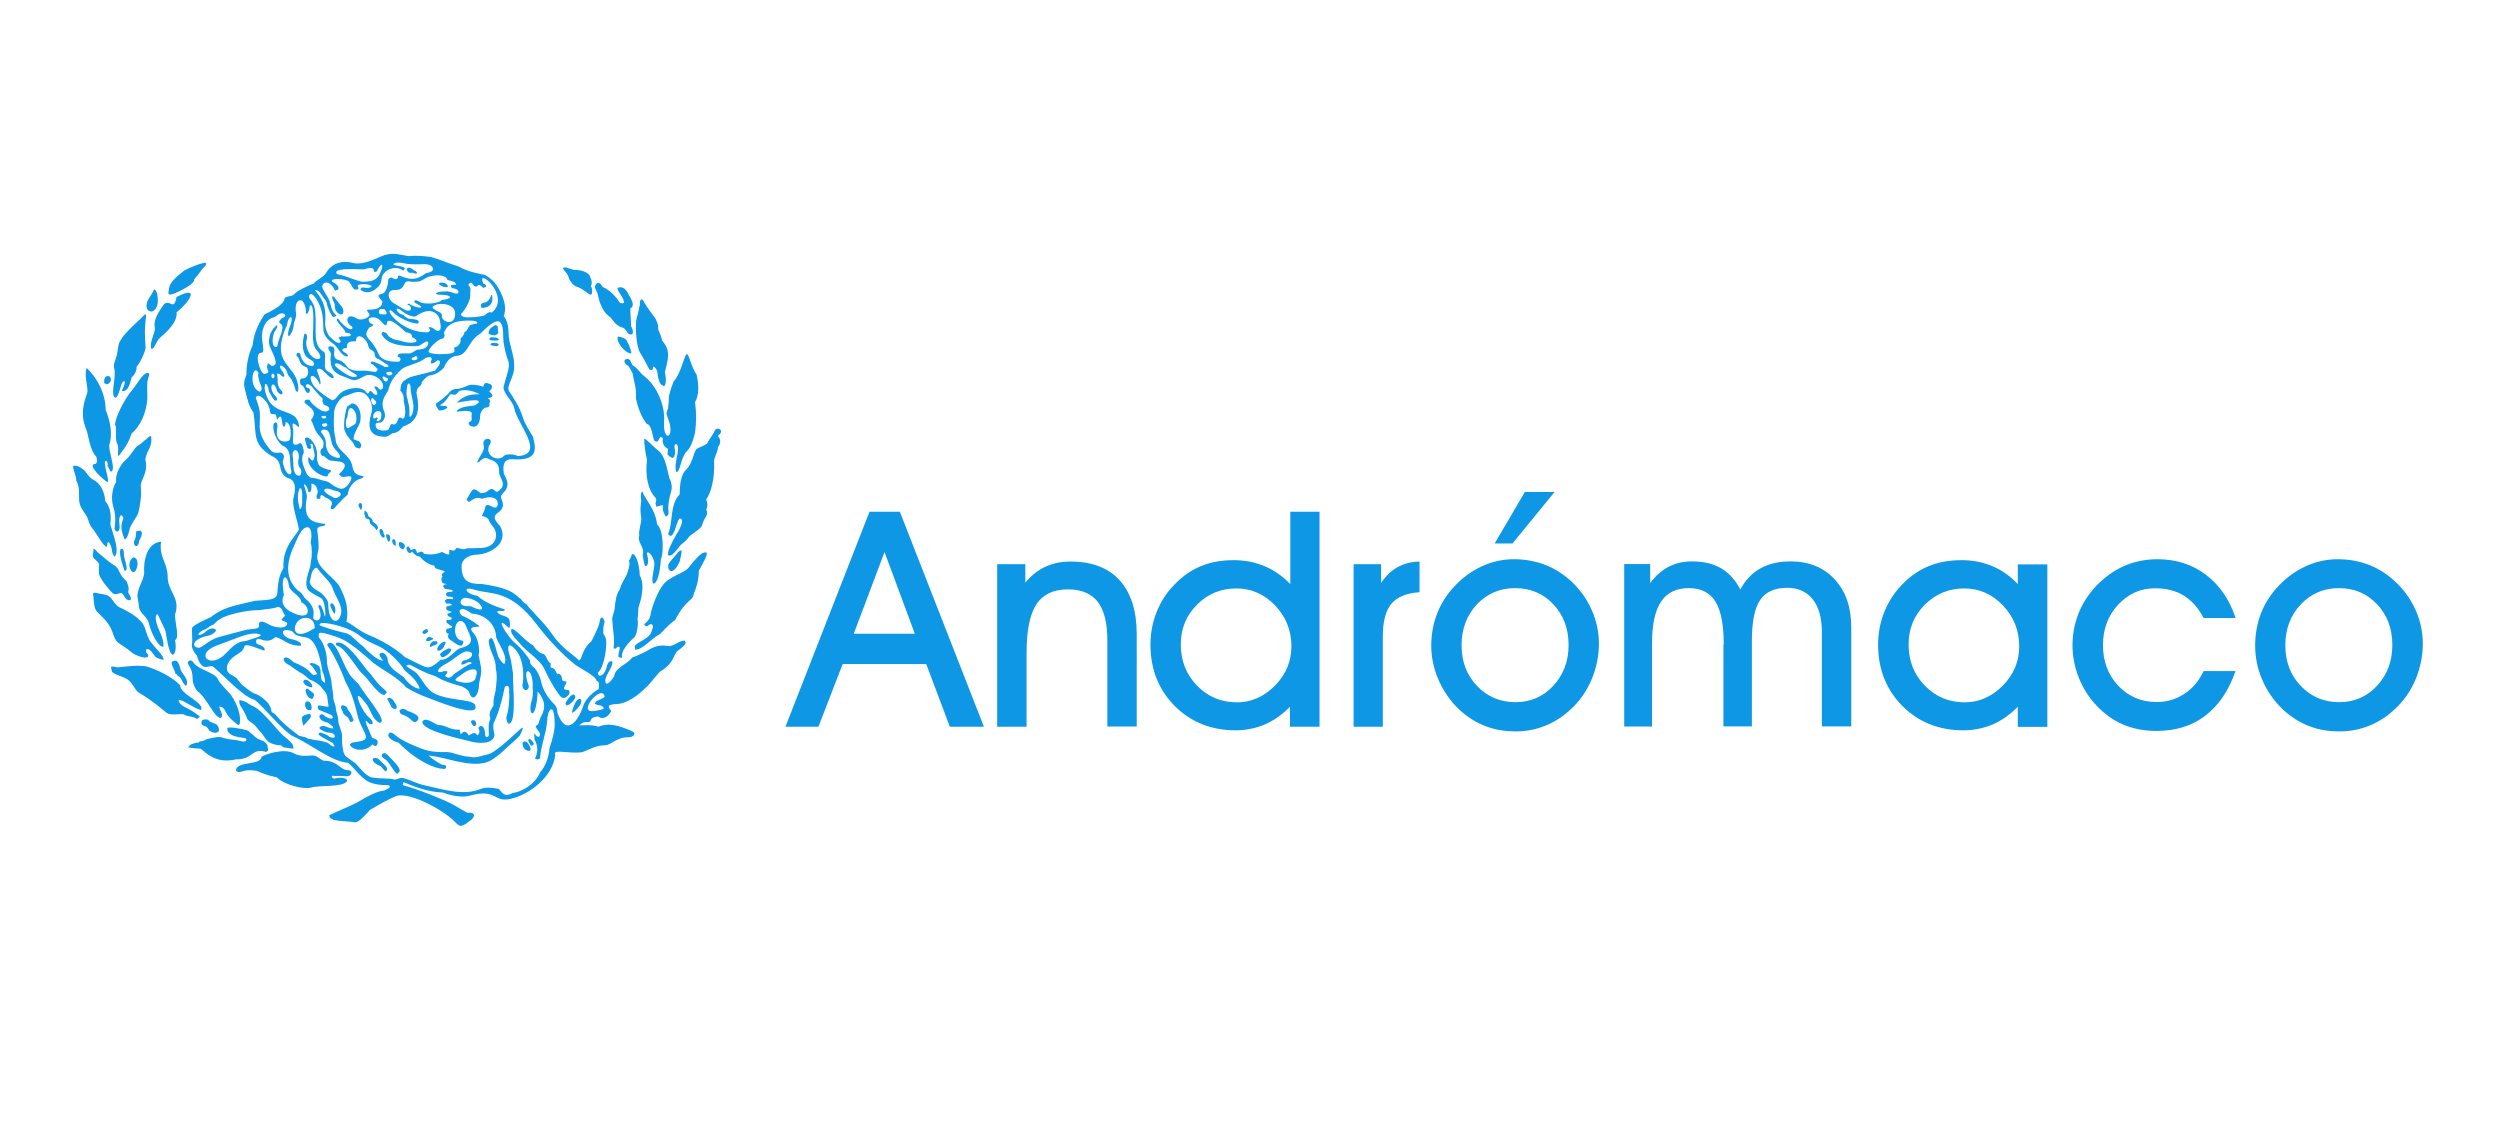 <?xml version="1.0" encoding="utf-8"?>
<!-- Generator: Adobe Illustrator 26.5.0, SVG Export Plug-In . SVG Version: 6.00 Build 0)  -->
<svg version="1.2" baseProfile="tiny" id="Capa_1" xmlns="http://www.w3.org/2000/svg" xmlns:xlink="http://www.w3.org/1999/xlink"
	 x="0px" y="0px" viewBox="0 0 160 72" overflow="visible" xml:space="preserve">
<g>
	<path fill-rule="evenodd" fill="#0E97E4" d="M30.89,17.57c-0.39-0.09-0.84-0.18-1.23-0.36c-0.18-0.09-0.38-0.2-0.5-0.22
		c-0.51-0.15-1.09-0.42-1.57-0.54c-0.42-0.06-0.94-0.11-1.45-0.06c-0.75-0.12-1.09-0.28-1.84,0.06c-0.35,0.15-1.12,0.51-1.65,0.39
		c-1.12-0.29-1.61,0.33-1.77,0.61c-0.19,0.31-0.63,0.46-0.79,0.69c-0.48,0.19-1.05,0.46-1.23,0.66c-0.16,0.21-0.49,0.11-0.64,0.28
		c0,0.21-0.32,0.51-0.63,0.69c-0.1,0.05-0.26,0.15-0.37,0.21c-0.12,0.05-0.26,0.12-0.3,0.15c-0.27,0.43-0.67,1.09-0.75,1.95
		c-0.17,0.4-0.4,1-0.4,1.9c-0.21,0.51-0.15,0.75-0.08,1c0.14,0.51,0.2,0.97,0.53,1.42c0.23,1.41-0.13,1.96,1.14,2.77
		c0.88,0.37,0.3,0.99,1.02,1.41c0.49,0.12,0.61,0.51,0.39,1.36c-0.06,0.51,0.23,1.24,0.36,1.93c-0.12,0.39-1.07,1.06-0.99,2.49
		c-0.35,0.57-0.35,1.14-0.39,1.6c-0.05,0.49-0.67,0.42-1.41,0.49c-0.37,0.08-0.81,0.18-1.11,0.26c-0.66,0.15-1.2,0.36-1.74,0.79
		c-0.47,0.21-1.01,0.46-1.17,0.64c-0.09,0.07,0.02,0.7-0.03,1.05c-0.05,0.17,0.03,0.45,0.32,0.78c0.09,0.4,0.3,0.72,0.57,0.72
		l0.38-0.07c0.31,0.14,1.92,1.96,2.71,2.16c0.39,0.2,1.84,2.03,2.5,2.35c1.12,0.49,2.44,1.62,3.51,1.69c0.46,0.4,0.77,0.9,1.26,1.19
		c0.45,0.24,1.12,0.25,1.32,0.24c0.23,0.12,0.01,0.21-0.28,0.35c-0.43,0.02-1.12,0.39-1.57,0.67c-0.34,0.22-1.38,0.63-1.93,0.9
		c-0.03,0.44,0.91,0.34,1.66,0.46c0.27,0.01,0.93-0.79,0.93-0.79c0.79-0.47,1.12-0.64,1.65-0.88c0.64-0.27,2.34,0.46,3.45,1.33
		c0.63,0.48,0.54,0.84,1.27,0.27c0.3-0.18,0.52-0.6-0.12-0.54c-0.25-0.12-0.52-0.3-0.81-0.46c-0.39-0.26-2.47-1.1-3.27-1.29
		c-0.12-0.04-0.03-0.16,0-0.21c0.65,0.28,1.53,0.63,2.49,0.66c0.39,0.14,1.11,0.36,1.71,0.21c1.81-0.51,1.5,0.49,2.71,0.18
		c1.24-0.32,2.62-1.43,2.79-2.79c-0.21-0.41,0.76-0.08,1.67-0.17c0.43-0.12,0.87-0.45,1.48-0.45c0.44,0,0.71-0.52,1.57-0.52
		c0.26,0,0.52-0.24,0.18-0.39c-0.74-0.31-1.44-0.58-2.14-0.28c-0.47-0.16-1.02-0.07-1.24-0.09c0.13-0.06,0.18-0.24,0.61-0.21
		c0.25,0-0.03-0.3,0.6-0.36c0.25,0.19,0.61,0.13,0.85-0.35c-0.29-0.35-0.22-0.41,0.45-0.45c0.24-0.02,0.9-0.18,1.78-1.06
		c0.16-0.12,0.52-0.6,0.88-1c0.51-0.29,0.73-0.64,0.82-0.79c0.03-0.06,0.17-0.39,0.27-0.5c0.24-0.21,0.72-0.48,0.5-0.7
		c-0.38,0-0.71,0.39-1.07,0.35c-0.67-0.12-0.99,0.1-1.44,0.36C41,41.86,40.72,42,40.48,42.07c-0.41,0.5-1.09,0.64-1.18,1.22
		c-0.28,0.45-0.56,0.63-0.56,0.28c0-0.4,0.59-0.99,0.42-1.26c-0.18,0.01-0.24,0.08-0.31,0.29c-0.17,0.75-0.6,0.76-0.59,0.45
		c0.35-0.27,0.52-1.23,0.54-1.86c0.02-0.37-0.12-0.51-0.19-0.66c-0.02-0.34,0.04-0.63,0.09-0.72c-0.02-0.1-0.17-0.52-0.31-0.12
		c0,0.28-0.3,0.88-0.54,1.35c-0.67,0.58-0.57,1.17-0.8,1.23c-0.12-0.2-1.08-0.75-1.69-1.65c-0.61-0.88-1.36-1.51-1.69-1.98
		c-0.09,0-0.25-0.17-0.33-0.3c-0.3-0.15-0.35-0.66-2.47-0.96c-0.88,0-1.33-0.18-1.33-1.15c0-0.42,0.46-0.73,0.96-0.73
		c0.85-0.03,2.11-0.72,1.51-1.83c-1.03-1.04,0.6-0.63,0.07-1.77c-0.04-0.07,0-0.25,0.08-0.31c0.25-0.24,0.52-0.53,0.09-1.26
		c-0.12-0.69,0.09-0.97,0.55-0.94c1.45,0.1,1.59-0.44,1.31-1.44c-0.2-0.33-0.52-0.81-0.65-1.24c-0.17-0.61-0.68-1.39-0.87-1.66
		c-0.24-0.38,0.4-0.93,0.31-1.74c0.03-0.49-0.35-1.38-0.35-1.95c0-0.47-0.09-0.85-0.31-1.13c0.3-0.79-0.29-1.75-0.52-2.05
		C31.65,18.03,31.07,17.52,30.89,17.57 M38.3,45.13c0.21-0.01,0.36,0.14,0.33,0.24c-0.99,0.3-1.11,0.09-0.96-0.27
		c0.2-0.48,0.91-1.04,1.03-0.54c-0.03,0.15-0.4,0.22-0.55,0.33l-0.09,0.16C38.15,45.05,38.21,45.13,38.3,45.13 M28.48,41.06
		c-0.26,0-0.6,0.44-0.47,0.57c0.15,0.07,0.38-0.14,0.41-0.27C28.45,41.26,28.58,41.1,28.48,41.06 M27.63,41.11
		c-0.1,0.08-0.12,0.14-0.12,0.3c0.08,0,0.25-0.12,0.41-0.16c0.11-0.08,0.09-0.21,0-0.21C27.92,41.04,27.68,41.01,27.63,41.11
		 M27.63,40.95c0.14-0.03,0.09-0.14-0.04-0.15c-0.17-0.12-0.32,0.05-0.32,0.21C27.33,41.05,27.51,41.04,27.63,40.95 M28.88,41.58
		c0.03-0.05-0.11-0.09-0.18-0.08c-0.16,0.06-0.51,0.26-0.54,0.39l0.09,0.16C28.41,42.15,28.88,41.73,28.88,41.58 M27.35,40.27
		c-0.02-0.07-0.33,0.09-0.32,0.22l0.09,0.09c0.07,0,0.21-0.06,0.28-0.16L27.35,40.27 M16.58,40.11c-0.12,0.19-0.57,0.12-0.91,0.22
		c-0.42,0.12-1.29,0.33-1.75,0.47c-0.54,0.16-1.01,0.69-1.22,0.66c-0.49-0.08-0.36-0.58,0.64-0.78c0.25-0.05,0.48-0.25,0.48-0.33
		c-0.05-0.23-0.46-0.11-0.59,0.02c-0.33,0.33-0.54,0.28-0.54,0.22c0-0.06,0.23-0.26,0.49-0.33c0.13-0.11,0.36-0.26,0.48-0.28
		c0.24-0.27,0.49-0.45,1.02-0.62c0.58-0.17,1.23-0.31,1.9-0.31c0.51-0.08,0.97-0.09,1.21-0.22c0.32,0.08,0.27,0.37,0.47,0.56
		l-0.24,0.25c0.01,0.15,0.39,0.12,0.36,0.28c-0.06,0.35-0.76,0.27-1.14,0.06C16.43,39.51,16.58,40.02,16.58,40.11 M19.29,38.55
		c0.61,0.27,0.68,1.35-0.76,0.56c-0.34-0.21-0.6-0.56-0.36-1.04c-0.25-1.3,0.21-1.45,0.33-0.54C18.56,37.87,19.26,38.13,19.29,38.55
		 M21.27,37.59c0.18,0.64,0.8,1.26,0.49,1.89c-0.25,0.54-0.75,0.21-0.75-0.8c0-0.28-0.25-0.53-0.42-0.69
		c-0.16-0.14-0.39-0.24-0.48-0.32c-0.16-0.13-0.39-0.4-0.24-0.6c0.05-0.51,0.31-0.92,0.49-0.64C20.56,36.75,21.12,37.2,21.27,37.59
		 M21.25,38.61c-0.28,0,0.03,0.48,0.14,0.68C21.52,39.18,21.49,38.73,21.25,38.61 M20.14,40.2c-0.06,0.04-0.3,0.18-0.39,0.22
		c-1.08,0.54-1.06-0.49-0.51-0.8C19.6,39.42,20.17,39.58,20.14,40.2 M38.32,44.09c-0.42,0.25-0.84,0.64-0.99,1.08
		c-0.31,0.95-1.08,2.04-1.65,0.46c-0.03-0.15,0-0.38-0.24-0.59c-0.35-0.36-0.72-0.88-0.82-1.48c-0.09-0.28-0.18-0.55-0.42-0.81
		c-0.08-0.09-0.31-0.21-0.28-0.49c-0.24-0.37-0.55-0.76-0.93-1.08c-0.6-0.5-1.41-1.96-0.43-1c0.12,0.06,0.09-0.51-0.01-0.6
		c-0.18-0.18-0.46-0.18-0.55-0.26c-0.41-0.22,0-0.25,0.14-0.21c0.03,0,0.22-0.01,0.15-0.11c-0.5-0.16-1.31-0.45-1.72-0.86
		c-0.8-0.13-1.02-0.66-0.18-0.39c1.05,0.32,2.23-0.06,3.95,2.2c1.17,1.53,2.11,2.29,2.46,2.58c0.18,0.16,1.38,0.74,1.38,1.05
		C38.41,43.6,38.32,44,38.32,44.09 M37.2,44.93c0.01-0.15-0.02-0.21-0.12-0.2c-0.24,0-0.47,0.72-0.47,0.88
		C36.76,45.62,37.2,45.1,37.2,44.93 M36.73,44.46c-0.16-0.09-0.54,0.45-0.54,0.6l0.09,0.09C36.45,45.14,37.04,44.62,36.73,44.46
		 M35.25,42.46c-0.28-0.16-0.25-0.51-0.47-0.61c-0.16,0-0.49-0.25-0.66-0.55c-0.52-0.24-1.42-1.42-1.41-0.93
		c0,0.25,0.36,0.57,0.54,0.79c0.48,0.6,1.35,1.06,1.62,1.72c0.24,0.54,0.81,1.53,1.06,1.75c0.22,0.09,0.28-0.01,0.35-0.06
		c0.15-0.08,0.24-0.31,0.1-0.41c-0.57,0-0.12-0.3-0.12-0.54c-0.02,0-0.29-0.01-0.29-0.13c0-0.25-0.15-0.43-0.31-0.35
		c-0.11-0.21-0.15-0.37-0.36-0.4C35.19,42.73,35.25,42.52,35.25,42.46 M14.46,41.81c-0.96,1.02-1.93,0.14-0.81-0.4
		c0.24-0.12,0.78-0.3,1.24-0.48c0.66-0.25,1.35-0.53,1.8-0.3c0.06,0.11-0.63,0.27-0.94,0.39C15.11,41.06,14.85,41.43,14.46,41.81
		 M21.6,40.03c0.59,0.17,1.12,0.39,1.5,0.72c0.35,0.25,0.73,0.43,1.09,0.58c0.61,0.27,1.42,1.07,1.71,1.57
		c0.57,0.49,0.79,0.7,0.97,1.18c-0.33,0-0.74-0.33-1.03-0.74c-0.44-0.33-0.96-0.61-1.02-1.08c-0.04-0.42-0.39-0.61-0.54-0.39
		c0,0.09,0.15,0.33,0.24,0.4c-0.24,0.09-0.99-0.56-1.29-0.92c-0.27-0.15-0.68-0.67-1.02-0.81c-0.49-0.1-1.74-0.46-1.76-0.54
		C20.41,39.7,21.6,40.03,21.6,40.03 M24.31,48.66c-0.14-0.18-0.35-0.17-0.45-0.11c-0.03,0.12,0.06,0.3,0.41,0.44
		c0.21,0.07,0.42,0.59,0.49,0.28C24.86,49.11,24.47,48.83,24.31,48.66 M25.22,48.75c-0.09-0.09-0.18-0.21-0.27-0.28
		c-0.12-0.15-0.3-0.34-0.43-0.25c-0.17,0.12-0.09,0.22,0.06,0.33c0.34,0.15,0.6,0.88,0.84,0.97l0.15-0.14
		C25.64,49.22,25.37,48.9,25.22,48.75 M22.24,45.38c0.12,0.16,0.15,0.21,0.21,0.3c0.09,0.14,0.13,0.35,0.18,0.39
		c-0.01,0.12-0.21,0.2-0.26,0.05c-0.07-0.31-0.42-0.33-0.42-0.55C21.54,44.89,22.29,45.17,22.24,45.38 M22.96,43.79
		c-0.12-0.12-0.45-0.42-0.61-0.66c-0.49-0.8-0.94-2.43-1.41-1.89c0,0.09,0.08,0.16,0.18,0.31c0.33,0.51,0.71,1.33,1.02,2.15
		c0.4,0.69,0.63,1.56,0.76,2.16c0.35,1.2,1.1,1.5-0.27,1.65c-0.05,0-0.27,0.07-0.22,0.21c0.49,0.51,1.3,0.18,1.41-0.09
		c0.29,0.27,0.33-0.01,0.35-0.09c0.03-0.15-0.09-0.25-0.31-0.3c-0.09-0.03-0.27-0.61-0.42-0.9c-0.01-0.05-0.08-0.15,0-0.21
		l0.18,0.18c0.17,0.11,0.32,0.01,0.17-0.21c-0.03-0.06-0.17-0.18-0.29-0.3c-0.51-0.56-1.05-2.09-0.01-0.68
		c0.26,0.35,0.31,0.9,0.81,1.14C24.92,46.25,23.23,44.33,22.96,43.79 M23.74,43.16c-0.08-0.07-0.18-0.2-0.33-0.37
		c-0.85-1.15-1.45-1.8-1.89-1.64c-0.07,0.08,0,0.17,0.07,0.18c0.51,0.12,1.29,1.56,1.64,1.83c0.25,0.18,0.97,1.32,1.37,1.32
		l0.14-0.14c0.06-0.06-0.11-0.18-0.2-0.27C24.29,43.88,23.96,43.48,23.74,43.16 M25.24,44.93c-0.09-0.18-0.33-0.39-0.46-0.2
		c0.09,0.18,0.22,0.37,0.27,0.52C25.28,45.49,25.58,45.38,25.24,44.93 M26.08,45.5c-0.14-0.14-0.33-0.18-0.51-0.04
		c0,0.16,0.08,0.24,0.18,0.28c0.27,0.06,0.49,0.25,0.66,0.42c0.18,0.15,0.42-0.06,0.36-0.27C26.72,45.79,26.51,45.62,26.08,45.5
		 M30.17,46.13c-0.09,0,0.06,0.34,0.19,0.34C30.62,46.42,30.41,45.95,30.17,46.13 M28.58,48.13c-1.07,0.03-1.44-0.14-2.08-0.41
		c-0.42-0.18-0.87-0.39-1.15-0.63c-0.27-0.24-0.42-0.28-0.5-0.07c0,0.18,0.16,0.36,0.66,0.51c1.17,1.2,2.35,1.67,2.83,1.67
		c0.23,0.1,0.32-0.27,0.05-0.24c-0.17,0-0.79-0.43-0.96-0.6c0.94,0.04,2.49,0.75,3.63,0.45c0.62-0.15,1.44-1.04,1.74-1.29
		c0.18-0.15,0.39-0.35,0.46-0.44c0.07-0.14,0.35-0.67,0.09-0.46c-0.25,0.21-1.63,1.57-2.13,1.66c-0.32,0.06-0.6,0.19-0.92,0.19
		l-0.33-0.05C29.55,48.43,28.98,48.13,28.58,48.13 M33.97,47.33c-0.33-0.15-0.06,0.32,0.03,0.4C34.29,47.66,34.12,47.5,33.97,47.33
		 M33.77,47.54c-0.15-0.14-0.27-0.11-0.33,0.03c0,0.24,0.16,0.48,0.4,0.48C34.11,48.09,33.85,47.63,33.77,47.54 M34.57,49.43
		c-0.36,0.81-1.18,1.24-1.78,1.33c-0.58,0.33-0.69-0.15-0.88-0.27c-0.27-0.06-0.82-0.14-1.14,0c-1.11,0.48-2.56-0.01-3.51-0.21
		c-0.6-0.12-1-0.37-1.48-0.49c-0.21-0.04-0.42,0.15-0.6,0.09c-0.27-0.09-0.75-0.02-1.35-0.12c-0.4-0.04-0.9-0.75-1.11-0.93
		c-0.18-0.13-0.43-0.3-0.55-0.4c-0.21-0.16-0.24-0.54-0.27-0.81c-0.01-0.09-0.01-0.5-0.01-0.57c-0.03-0.33-0.24-0.65-0.24-0.95
		c0-0.24-0.16-0.58-0.16-0.8c0-0.15-0.15-0.45-0.15-0.57c0-0.33-0.12-0.85-0.12-1.03c0-0.33-0.3-0.92-0.3-1.44
		c0-0.46-0.2-1.14-0.52-1.47c0-0.27-0.08-0.39,0.57-0.21c0.99,0.3,1.21,0.33,2.92,1.84c0.69,0.52,1.52,0.9,2.13,1.59
		c0.45,0.27,0.99,0.52,1.35,0.64c0.52,0.19,3.07,1.26,3.07,0.61c0.01-0.57-1.39-0.34-2.52-0.82c-0.76-0.32-0.93-1.2-1.45-1.5
		c-0.15-0.08-0.36-0.22-0.48-0.34c0.09-0.02,0.21-0.09,0.28-0.04c0.28,0.15,0.72,0.39,1.17,0.57c0.15,0.06,0.4,0.12,0.51,0.19
		c0.42,0.27,1.04,0.45,1.46,0.57c0.24,0.04,0.57,0.27,0.61,0.4c0.21,0.72,0.64,0.2,0.64-0.51c0-0.15,0.14-0.48,0.14-0.9
		c0-0.18-0.09-0.55-0.17-0.94c0.11-0.45-0.07-1.16-0.33-1.43c-0.52-0.55,0.52-0.31,0.36-0.46c-0.53-0.4-0.84-0.54-1.08-0.64
		c-0.33-0.25-0.18-0.75,0.61-0.14c0.81,0.03,1.53,0.66,1.56,1.48c0.02,0.23,0.59,0.99,0.59,1.47c0,0.48-0.18,0.21-0.42-0.12
		c-0.21-0.52-0.36-1.68-0.64-1.11c0,0.63,0.48,1.12,0.45,1.8c0.12,0.45,0.03,1.05-0.02,1.46c-0.03,0.16-0.16,0.48-0.12,0.88
		c-0.1,0.24-0.27,0.33-0.25,0.69c0,0,0.06,0.12,0.03,0.23c-0.13,0.25-0.09,0.54-0.09,0.85c0.07,0.35-0.26,0.38-0.24,0.02
		c-0.02-0.46-0.28-0.58-0.42-0.33c0.09,0.17,0.09,0.35-0.06,0.48c-0.21-0.28-0.29-0.12-0.56,0c-0.22-0.39-0.37-0.22-0.51-0.07
		c-0.07-0.15-0.06-0.21-0.06-0.3l-0.27-0.01c-0.39-0.01-0.7-0.31-1.17-0.3c-0.35-0.19-0.81-0.51-0.96-0.19
		c0,0.57,2.45,1.09,2.93,1.21c0.76,0.24,1.4,0.12,1.55-0.08c0.12-0.13,0.16-0.25,0.12-0.4c-0.07-0.3-0.07-0.42-0.05-0.61
		c0.48-1.01,0.66-2.07,0.72-2.34c0.12-0.16,0.35-0.12,0.28,0.33c0.06,0.24-0.03,1.27-0.18,1.6c0.02,0.33,0.14,0.41,0.15,0.41
		c0.24-0.03,0.36-0.41,0.33-1.74c-0.02-0.56-0.05-0.87-0.05-1.5c-0.06-0.32-0.09-0.67-0.16-0.95c-0.4-1.21,0.13-0.88,0.48-0.34
		c0.36,0.58,0.4,1.53,0.28,2.1c0.1,0.49,0.49,0.24,0.4-0.03c-0.48-1.29,0.33-1.17,0.26,0.15c0.04,0.36,0,0.66-0.08,0.9
		c-0.25,0.9,0.31,1.29,0.4-0.66c0.69,0.81,0.35,1.35,0.18,1.68c-0.04,0.15-0.12,0.3-0.12,0.36c-0.03,0.08-0.12,0.15-0.19,0.17
		c0.03,0.22,0.28,0.38,0.28,0.52c0,0.23-0.15,0.27-0.37-0.06l0.02,0.41c0.24,0.42,0.22,0.84,0.03,1.21
		c0.09,0.09,0.24,0.08,0.33-0.03c0-0.4,0.21-1.12,0.29-1.48c0.1-0.34,0.15-0.75,0.16-0.97c0.03-0.68,0.48-1.21,0.48,0.33
		c0,0.39-0.15,0.96-0.33,1.48C35.12,48.5,34.89,49.07,34.57,49.43 M19.71,43.55c-0.16-0.09-0.24-0.06-0.3,0.05
		c0,0.24,0.39,0.39,0.57,0.39C20.02,43.81,19.86,43.67,19.71,43.55 M19.96,44.29c-0.14-0.1-0.36-0.36-0.4-0.12
		c0,0.24,0.18,0.56,0.42,0.56C20.14,44.56,20.13,44.36,19.96,44.29 M19.65,44.89c-0.24,0-0.14,0.71,0.27,0.54
		C20,45.23,19.89,44.86,19.65,44.89 M19.89,45.88c0.03-0.23-0.09-0.2-0.23-0.16c-0.09,0-0.21,0.06-0.33,0.16
		c0,0.15,0,0.39,0.09,0.57C19.48,46.36,19.89,45.97,19.89,45.88 M19.9,43.53c0.17,0.04,0.57,0.3,0.69,0.48
		c0.09,0.16,0.37,0.33,0.37,0.71c0,0.07,0.07,0.43,0.07,0.48c0,0.07-0.25,0-0.57-0.05c-0.15-0.04-0.2,0.28,0.07,0.33
		c0.08,0.02,0.53,0.23,0.6,0.24c0.12,0.03,0.3,0.27,0.03,0.27c-0.06,0-0.33-0.1-0.39-0.19c-0.06-0.07-0.24-0.15-0.31,0
		c-0.09,0.15,0.14,0.35,0.37,0.41c0,0,0.15,0.04,0.18,0.06c0.06,0.03,0.24,0.19,0.24,0.19c0.06,0,0.06,0.12,0.09,0.15
		c-0.2,0.05-0.52-0.15-0.63-0.15c-0.18,0-0.48,0.12-0.04,0.31c0,0,0.19,0.12,0.4,0.12c0.24,0,0.39,0.15,0.35,0.27
		c-0.02,0.12-0.35,0-0.35-0.01c0-0.05-0.33-0.2-0.4-0.21c-0.02,0-0.18-0.14-0.29,0.03c0.04,0.12,0.31,0.25,0.45,0.33
		c0.08,0.04,0.42,0.22,0.45,0.24c0.06,0.05,0.11,0.18,0.15,0.21c-0.21,0.11-0.3-0.18-0.57-0.25c-0.03,0-0.39-0.12-0.57-0.12
		c-0.17,0-0.37-0.09-0.51-0.09c-0.11,0-0.2-0.12-0.3-0.12c-0.01,0-0.34-0.08-0.34-0.08c-0.16-0.11-0.42-0.34-0.61-0.48
		c-0.17-0.13-0.39-0.33-0.45-0.4c-0.09-0.06-0.43-0.45-0.48-0.51c-0.04-0.06-0.25-0.04-0.25-0.32c0-0.06-0.18-0.37-0.18-0.37
		c-0.13-0.14-0.48-0.5-0.87-0.62c-0.24-0.08-0.63-0.43-0.81-0.56c-0.03-0.03-0.34-0.42-0.37-0.45c-0.06-0.04-0.38-0.23-0.39-0.24
		c-0.35-0.21-0.27-0.77,0.3-1.16c0.33-0.22,0.51-0.28,0.6-0.6c0.08-0.24,0.74,0.08,1.27,0.26c0.18-0.14-0.24-0.39-0.39-0.4
		c-0.19-0.05-0.19-0.47,0.18-0.32c0.63,0.24,0.84-0.11,0.96-0.15c0.58,0.18,0.79,0.56,1.6,0.56c0-0.04,0.19-0.28-0.75-0.46
		c-0.63-0.29-0.48-0.75,0.23-0.45c0.24,0.41,0.85,0.28,1.09,0.47c0.33,0.22,0.61,0.79,0.81,2.05c0.12,0.28,0.18,0.57,0.18,0.76
		c-0.06,0-0.22-0.16-0.22-0.16c-0.08-0.27-0.08-0.57-0.08-0.69l-0.09-0.22c-0.04,0-0.24-0.18-0.38-0.18c-0.06,0-0.15-0.06-0.22,0.04
		c0.04,0.09,0.17,0.16,0.17,0.16c0.04,0.07,0.26,0.38,0.31,0.48c0,0-0.11,0.08-0.24,0.08c-0.03,0-0.22-0.2-0.22-0.2
		c-0.18-0.21-0.54-0.43-1.05-0.63c-0.67-0.67-0.88-0.06-0.28,0.18c0,0,0.53,0.4,0.77,0.52C19.45,43.14,19.81,43.53,19.9,43.53
		 M29.55,42.54c0.24,0,0.51-0.34,0.64-0.08c-0.3,0.09-0.78,0.44-1.15,0.69c-0.21,0.31-0.42,0.24-0.54,0.12
		c-0.03-0.07,0.18-0.18,0.12-0.31l-0.21-0.01c-0.45,0.21-0.59-0.09,0.15-0.48c0.48-0.25,0.99-0.78,1.31-0.78
		c0.61,0,0.31,0.53-0.14,0.57C29.6,42.25,29.48,42.46,29.55,42.54 M30.44,43.35c0,0.31-0.51,0.39-0.82,0.33
		c-0.66-0.13-0.62-0.15,0.11-0.64C29.96,42.85,30.77,42.58,30.44,43.35 M30.69,38.65c0.49,0.56-0.24,0.33-0.48,0.18
		c-0.09-0.06-0.34-0.03-0.42-0.04c-0.42-0.06-0.38-0.4-0.12-0.51C29.93,38.19,30.56,38.46,30.69,38.65 M30.69,29.54
		c0.31-0.31,0.45-0.26,0.64-0.14c0.25,0.08,0.66,0.21,0.61,0.84c0.05,0.44,0.59,0.79-0.12,1.24c-0.2-0.02-0.22-0.3-0.52-0.13
		c-0.12,0.13-0.29,0.21-0.5,0.21c-0.12,0-0.28-0.27-0.52-0.24c-0.16,0.16-0.33,0.49-0.42,0.66l0.15,0.15
		c0.24-0.12,0.39-0.38,0.84-0.21c0.69-0.23,0.98,0.01,1,0.24c0.05,0.25-0.1,0.39-0.29,0.3c-0.04,0-0.34-0.25-0.49-0.08
		c0,0.14-0.11,0.39-0.23,0.65c0.11,0,0.27,0.06,0.41,0.18c0.04,0.14,0.16,0.33,0.31,0.51c0.3,0.32,0.36,1.26-0.73,1.35
		c-0.19,0-0.56,0.02-0.94,0.02c-0.25,0.15-0.46-0.02-0.68-0.02c-0.18,0.3-0.23,0.12-0.46,0.12c0,0.1,0.04,0.27-0.05,0.3
		c-0.09,0-0.27-0.09-0.42-0.17c-0.3,0.17-0.8,0.2-1.15,0.12c-0.06-0.19-0.27-0.15-0.42-0.03c-0.07-0.09-0.03-0.23-0.18-0.28
		c-0.09,0-0.17,0.07-0.24,0.07c-0.09-0.14-0.14-0.35-0.28-0.14c0,0.24,0.22,0.47,0.36,0.24c0.08,0.06,0.2,0.3,0.52,0.33
		c0.21,0.3,0.65,0.55,0.92,0.57c-0.06,0.28,0.57,0.24,0.66,0.4c-0.15,0.06-0.24,0.15-0.15,0.3c-0.11,0.11-0.06,0.27-0.03,0.35
		c0.03,0.09,0.21,0.13,0.37,0.13c0,0-0.47,0-0.22,0.27c0.1,0.11,0.54,0.04,0.54,0.17c-0.06,0.12-0.33,0-0.42,0.15
		c-0.06,0.11,0.08,0.24,0.22,0.22c0.3,0,0.26,0.19,0.12,0.16c-0.12-0.03-0.35-0.06-0.43,0.11l0.09,0.17c0.18,0,0.32-0.03,0.35,0.07
		c0.06,0.08-0.27,0.02-0.35,0.16c-0.06,0.29,0.35,0.23,0.35,0.33c-0.11,0-0.16,0.08-0.26,0.08c-0.09,0.24,0.3,0.18,0.26,0.33
		c-0.05,0.15-0.31,0-0.35,0.15c0,0.12,0.11,0.18,0.36,0.33c0.05,0.15-0.25,0.12-0.33,0.17c-0.06,0.07-0.08,0.3,0.14,0.31
		c0.01,0-0.17,0.18,0.06,0.38c0.2,0.09,0.87,0.76,0.86,0.07c-0.65,0-0.66-1.09-0.25-1.26c0.18-0.06,0.36,0.14,0.39,0.25
		c0.12,0.28,0.39,0.8,0.35,0.99c0,0.14-0.14,0.37-0.67,0.49c-0.36,0.09-0.73,0.78-1.26,0.74c-0.69,0.61-0.81,0.57-1.32,0.32
		l-0.97-0.48c-0.7-0.64-1.54-1.09-2.26-1.39c-0.61-0.24-1.21-0.78-1.49-0.88c0.07-0.27,0.07-0.71,0.02-1
		c-0.04-0.39-0.28-0.93-0.52-1.36c-0.58-0.72-1.62-1.26-1.32-2.09c0.1-0.24-0.02-1.26-0.05-1.45c0.03-0.27,0.35-0.15,0.51-0.29
		v-0.07c-0.84-0.09-1.45-0.26-1.17-1.71c0-0.29-0.14-0.57-0.19-0.82c0.12,0,0.21,0.16,0.3,0.49c0.18,0.08,0.2-0.27,0.18-0.54
		c0.24,0.03,0.36,0.18,0.41,0.54c0,0.08-0.12,0.21-0.07,0.4c0.04,0.05,0.15,0.06,0.24,0c-0.04-0.27,0.12-0.24,0.29-0.07
		c0.72,0.32,0.36,0.48,0.36,0.72c0.09,0.08,0.21,0.05,0.27-0.05c0.12-0.15,0.46-0.51,0.83-0.85c0.07-0.63,0.6-1,0.93-1.03l0.09-0.12
		c-0.39-0.09-0.62-0.12-0.71-0.57c-0.03-0.21-0.12-0.42-0.22-0.55c-0.36-0.47-0.88-0.71-0.88-1.34c-0.12-0.37-0.12-0.94-0.09-1.63
		c0.03-0.45,0.43-1.05,0.81-1.08c0.38-0.15,0.74-0.36,1.14-0.14c0.22,0.14,0.63,0.69,0.43,1.29c-0.24,0.82-0.14,1.42,0.72,1.47
		c0.3,0.08,0.49-0.14,0.64-0.21c0.3-0.04,0.42-0.12,0.67-0.43c0.96-0.32,1.11-1.03,0.87-2.11c-0.02-0.52,0.34-0.39,0.33-0.72
		c0.15-0.21,0.33-0.39,0.51-0.44c0.3-0.04,0.61-0.18,0.9-0.49c0.33-0.77,0.73-0.74,0.88-0.77c0.69-0.09,0.66-0.94,1.45-1.41
		c1.18-1.18,1.48-1.02,1.48,0.27c0,0.48,0.22,1.21,0.3,1.42c0.18,0.42-0.09,0.93-0.27,1.66c-0.11,0.41,0.6,0.97,0.67,1.41
		c0.19,1.04,2.04,2.95,0.24,3.07c-0.28-0.14-0.78-0.16-0.91,0c-0.26,0.28-0.9,0.18-0.99-0.37c0.01-0.08,0-0.17,0.04-0.29
		c0.45-0.55-0.51-0.64-0.33,0c0.12,0.3-0.41,0.81-0.41,1.09L30.69,29.54 M22.15,23.53c0.18,0.19,0.47,0.34,0.6,0.42
		c0.25,0.14-0.04,0.27-0.43,0.09c-0.27-0.14-0.75-0.46-0.87-0.64c-0.05-0.06-0.03-0.12,0.06-0.15
		C21.79,23.26,21.9,23.46,22.15,23.53 M19.34,31.99c0.03,0.37-0.11,0.73-0.17,0.54c-0.11-0.45-0.17-0.87,0-1.27
		C19.32,31.19,19.36,31.47,19.34,31.99 M21.76,31.74c-0.13,0.09-0.24,0.21-0.45,0.08c-1-0.49-0.45-0.69,0.03-0.44
		C21.72,31.45,21.91,31.55,21.76,31.74 M18.57,29.47c0,0.15,0.02,0.36,0.03,0.46c0.21,0.63-0.32,0.61-0.51-0.37
		c0.05-0.18,0.19-0.45-0.08-0.58c-0.12-0.06-0.31,0.08-0.6-0.08c-0.39-0.4-0.79-1-0.79-1.59c0.01-0.87,0.09-0.94-0.25-1.84
		c0.06-0.27,0.36-0.16,0.72,0.31c0.04,0.06,0.15,0.29,0.17,0.42c0,0.12,0.03,0.31,0.19,0.31c0.04,0,0.15-0.03,0.21,0.04
		c0.03,0.03,0.04,0.28,0.09,0.32c0.08-0.2,0.24-0.29,0.25-0.12c0.09,0.22,0.03,0.45,0.16,0.57c0.11-0.06,0.12-0.21,0.12-0.3
		c0.39-0.02,0.41,1.11,0.18,1.2c-0.33,0.12-0.87,0.01-0.72-0.8c0.09-0.49-0.18-0.42-0.23-0.28c-0.06,0.21,0,0.88,0.57,1.39
		C18.43,28.6,18.57,29.06,18.57,29.47 M19.13,29.26c-0.08,0.29-0.06,0.56,0.09,0.72c0.13,0.15,0.04,0.47-0.08,0.47
		c-0.48-0.06-0.33-0.84-0.4-1.21C18.63,28.72,19.13,28.61,19.13,29.26 M17.46,23.91c0.06,0,0.11,0.08,0.11,0.15
		c0,0.09-0.05,0.15-0.11,0.15c-0.04,0-0.09-0.06-0.09-0.15C17.37,23.98,17.42,23.91,17.46,23.91 M16.58,24.36
		c0.06,0.2,0.33,0.63,0.02,0.71c-0.76-0.35-0.38-1.9-0.05-1.18C16.46,24.04,16.58,24.19,16.58,24.36 M17.3,21.36
		c-0.09,0.27-0.12,0.61-0.03,0.82c0.39,0.84,0.55,1.21,0.11,1.24c-0.01,0-0.16-0.16-0.22-0.16c-0.11,0.15-0.06,0.34,0,0.45
		c0.06,0.17-0.14,0.22-0.27,0.22c-0.25-0.09-0.66-1.36-0.15-1.36c0.26,0.03-0.03-0.75,0.03-1.2c0.06-0.48,0.27-0.94,0.75-1.06
		c0.21-0.06,0.25-0.24,0.53-0.26c0.12,0,0.37,0.15,0.06,0.28c-0.11,0.03-0.33,0.28-0.21,0.35c0.4,0.19,0.01,0.81-0.11,1.26
		c-0.04,0.2-0.03,0.3-0.17,0.26c-0.28-0.08-0.18-0.83,0.02-1.08c0.16-0.23,0.12-0.41,0-0.24C17.46,21.03,17.39,21.19,17.3,21.36
		 M26.44,25.8c0.11,0.75-0.27,1.06-0.24,0.76c0.03-0.48-0.03-0.64-0.16-1.17c-0.06-0.22,0-0.54,0.03-0.72
		c0.07-0.24,0.21-0.12,0.21,0.18C26.27,25.13,26.44,25.68,26.44,25.8 M24.4,26.63c0.03,0.36-0.48,0.48-0.21,0.11
		c0,0-0.07,0-0.07-0.03c-0.08,0.04-0.14,0.09-0.23,0.06C23.8,26.26,24.49,26.12,24.4,26.63 M23.98,25.63
		c-0.14-0.23-0.21-0.18-0.24,0.03c0.07,0.12,0.07,0.23,0.22,0.27C24.2,25.78,24.01,25.6,23.98,25.63 M24.74,24.19
		c-0.21-0.16-0.29-0.1-0.24,0.04c0.08,0.11,0.06,0.14,0.21,0.2C24.95,24.27,24.77,24.18,24.74,24.19 M26.54,22.84
		c-0.25,0.06-0.25,0.17-0.09,0.21c0.12,0,0.14,0.03,0.27-0.08C26.72,22.71,26.54,22.8,26.54,22.84 M20.79,27.1
		c-0.22,0-0.24,0.09-0.09,0.21c0.14,0,0.14,0.02,0.25-0.08C20.95,27.05,20.79,27.08,20.79,27.1 M20.74,26.62
		c-0.21,0-0.21,0.07-0.08,0.16c0.11,0,0.11,0.03,0.21-0.04C20.88,26.57,20.74,26.61,20.74,26.62 M24.92,23.8
		c-0.25,0-0.25,0.1-0.09,0.22c0.14,0,0.15,0.01,0.28-0.07C25.12,23.76,24.92,23.79,24.92,23.8 M24.51,19.78h-0.2v0.03h-0.01
		c-0.02,0.04-0.06,0.13-0.06,0.18l0.07,0.11h0.01v0.01h0.01h0.09c0.01,0.01,0.27,0.03,0.27,0l0.02-0.01h0.01l0.02-0.02
		c0-0.03,0-0.15-0.03-0.15c0-0.02-0.03-0.03-0.03-0.05l-0.01-0.02c-0.05,0-0.02-0.06-0.06-0.06c0-0.02-0.01,0-0.01-0.02
		C24.56,19.8,24.55,19.77,24.51,19.78 M21.43,28.73c0.55,0.57,0.37,0.71-0.18,0.45c-0.16-0.08-0.39-0.38-0.39-0.75
		c0-0.39-0.17-0.6-0.28-0.72c-0.09-0.11,0.04-0.2,0.04-0.2C21.3,27.35,21.03,28.3,21.43,28.73 M20.41,29.77
		c-0.07-0.15-0.12-0.29-0.12-0.45v-0.34c-0.08-0.72-0.66-1.18-0.78-0.89c0.18,0.66,0.11,0.57,0.3,0.64c0.09,0,0.18-0.06,0.05-0.27
		c0.04-0.12,0.18-0.06,0.18,0.14c0,0.15,0.13,0.43,0.09,0.61c-0.08,0.42-0.19,0.27-0.33,0.07c-0.12-0.07-0.08,0.27-0.02,0.4
		c0.18,0.42,0.75,0.82,1.17,0.82c0-0.04,0.05-0.13,0.08-0.18c0.06-0.07,0.16-0.13,0.16-0.22C20.91,30.04,20.56,29.93,20.41,29.77
		 M20.05,20.88c0,0.24-0.13,1.2,0.22,1.53c0.56,0.64-0.03,0.74-0.4,0.3c-0.19-0.24-0.33-0.67-0.25-0.94c0.07-0.25,0-0.48-0.14-0.4
		c-0.14,0.52-0.22,1.36,0.39,1.65c0.33,0.14,0.24,0.4,0.12,0.4c-0.57,0-0.77-0.61-0.77-0.77c-0.09-0.12-0.25-0.09-0.25,0.07
		c0.01,0.09,0.16,0.17,0.16,0.24c0.08,0.25,0.17,0.45,0.44,0.52c0.15,0.05,0.15,0.25,0.15,0.37c-0.01,0.24-0.21,0.37-0.3,0.37
		c-0.25-0.04-0.27,0.18-0.16,0.42c0.28,0.05,0.22,0.49,0.46,0.51c0.11,0,0.2-0.3-0.03-0.33c-0.27-0.03-0.06-0.54,0.38,0.06
		c0.12,0.12,0.28,0.36,0.55,0.59c0.06,0.03-0.01,0.21,0.04,0.29c0.04,0.06,0.02,0.15,0.21,0.2c0.4,0.15,0.16,0.52-0.31,0.31
		c-0.2-0.1-0.57-0.39-0.69-0.57c0-0.19-0.39-0.15-0.38,0.01c-0.07,0.19,1.02,0.48,0.41,1.17c0.17,0.24,0.18,0.6,0.49,0.96
		c0.42,0.45,0.31,0.49,0.29,0.81c-0.24,0.14-0.2,0.38-0.07,0.52c0.21,0,0.3,0.24,0.51,0.3c0.18,0.03,0.64,0.05,0.78,0.12
		c0.27,0.11,0.22,0.39-0.21,0.76c0.05,0.05,0.12,0.12,0.14,0.14c0.13,0.09,0.43-0.03,0.54,0c0.32-0.03-0.07,0.69-0.43,0.78
		c-0.34,0.09-0.91-0.44-0.96-0.44c-0.46-0.09-0.72-0.25-1.06-0.25c-0.17-0.06-0.28-0.2-0.36-0.41c-0.12-0.33-0.36-0.75-0.12-1.2
		c0.03-0.02-0.08-0.72-0.27-0.6c-0.33,0.21-0.45,0.03-0.42-0.16c0-0.25,0.04-0.6,0.01-0.72c-0.09-0.49-0.04-0.49,0.39-0.13
		c-0.1-1.48-1.81-0.48-2.2-2.41c-0.06-0.47,0.15-0.57,0.27,0.12c0.15,0.27,0.31,0.57,0.4,0.57c0.2,0.03,0.08-0.21,0.03-0.27
		c-0.56-0.54-0.15-1.23,0.09-0.33c0.07,0.08,0.16,0.21,0.27,0.2c0.15-0.05,0.03-0.22-0.03-0.28c-0.09-0.06-0.24-0.35-0.21-0.61
		c0.02-0.16-0.06-0.36-0.03-0.44c0.21-0.01,0.3,0.2,0.39,0.2c0.16,0,0-0.25-0.03-0.3c-0.45-0.6,0.05-0.47,0.24-0.08
		c0.03,0.06,0.06,0.21,0.12,0.3c0.29,0.28,0.46,0.9,0.46,0.96c0.22,0.3,0.18-0.26,0.15-0.38c-0.21-1.28-1.59-1.29-0.91-3.3
		c0.09-0.28,0.22-0.49,0.22-0.57c0.08-0.57,0.44-0.6,0.23,0c-0.03,0.14-0.24,0.51-0.15,0.78c0.06,0.04,0.33-0.36,0.34-0.75
		c0.02-0.19,0.18-0.48,0.15-0.7c-0.2-1.05,0.63-1.23,0.63-0.02c0.06,0.14,0.23-0.11,0.24-0.48C20.05,19.37,20.07,20.18,20.05,20.88
		 M23.99,22.74c0,0.06,0.06,0.19,0.16,0.21c0.11,0.02,0.44,0.28,0.56,0.34c0.21,0.11,0.22,0.23-0.08,0.2c0,0-0.12-0.09-0.27-0.15
		c-0.16-0.07-0.3-0.15-0.48-0.19c-0.18-0.03-0.2,0.07-0.09,0.15c0.08,0,0.32,0.25,0.39,0.33c-0.03,0.07-0.09,0.17-0.15,0.17
		c-0.19,0-0.54-0.09-0.79-0.08c-0.33,0.02-0.81,0.03-1.01-0.24c-0.22-0.3-0.4-0.41-0.63-0.46c-0.22-0.08-0.24-0.34-0.21-0.44
		c0.06-0.41-0.11-0.42-0.28-0.41c-0.17,0-0.09,0.2,0,0.32c0.09,0.12,0.09,0.14,0.04,0.45c0.02,0.61,0.14,0.92,0.87,1.17
		c0.15,0.03,0.44,0.22,0.66,0.22c0.24,0,0.52-0.21,0.74-0.3c0.42-0.15,1.02,0.21,1.09,0.6c0.03,0.17-0.01,0.29-0.15,0.3
		c-0.15,0.03-0.16-0.27-0.42-0.18c0.45,0.63,0.07,0.64-0.14,0.32c-0.01-0.03-0.07-0.06-0.16-0.02c0,0.15-0.16,0.18-0.22,0.02
		c-0.38-0.44-1.35-0.17-1.6,0.07c-0.19,0.12-0.36,0.51-0.57,0.47c-0.45-0.24-1.17-0.8-1.27-1.09c-0.32-0.63,0.21-0.63,0.49,0.09
		c0.15-0.08-0.12-0.7-0.2-0.94c0.33-0.33,0.67,0.54,1.08,0.54c0.04-0.14-0.11-0.31-0.38-0.45c-0.27-0.14-0.16-0.58-0.16-0.84
		c0.01-0.2-0.02-0.32-0.06-0.39c-0.78-0.42-0.47-1.36-0.57-2.55c-0.06-0.81-0.6-0.88-0.34-1.14c0.16-0.14,0.57,0.43,0.73,1.03
		c0.11,0.35,0.11,0.87,0.13,1.27c0,0,0.02,0.46,0.63,0.86c0.27,0.16,0.51,0.82,0.91,0.82c0.04-0.08,0.03-0.12-0.12-0.23
		c-0.18-0.09-0.25-0.16-0.19-0.24c0.09-0.09,0.19-0.06,0.27-0.06c-0.03-0.41,0.18-0.45,0.58-0.45c0-0.63,0.69-0.22,0.79,0.3
		C23.63,22.47,23.99,22.35,23.99,22.74 M27.85,23.71c-0.46,0.17-1.52,0.36-1.69,0.47c-0.51,0.27-0.5,0.43-0.54,0.82
		c0.24,0.23,0.22,0.48,0.22,0.71c0.14,0.46,0.14,1.12-0.09,1.09c-0.16-0.17-0.25-0.02-0.27,0.04c-0.03,0.12-0.13,0.28-0.2,0.32
		c-0.06,0.03-0.13-0.02-0.22-0.02c-0.12,0.02-0.12,0.35-0.26,0.39c0,0-0.76,0.16-0.76-0.33c-0.02-0.08,0.02-0.15,0.26-0.15
		c0.19,0,0.45-0.33,0.29-0.72c-0.27-0.63,0.03-0.96,0.25-1.33c0.14-0.66,0.54-1.08,0.88-1.38c0.25-0.23,1.14-0.36,1.51-0.71
		c0.23-0.07,0.39-0.1,0.4,0.08c-0.01,0.11-0.12,0.18-0.03,0.27c0.16,0.03,0.39-0.2,0.39-0.2C28.36,23.05,28.06,23.46,27.85,23.71
		 M29.16,22.21c0,0-0.15,0-0.07,0.21c0.03,0.09-0.04,0.13-0.18,0.18c-0.24,0.09-1.53,0.12-1.48-0.12c0.06-0.27,0.66-0.81,0.9-0.81
		c0.09-0.03,0.17-0.18,0.08-0.35c0.27-0.84,1.24-0.8,1.72-0.8c0.45,0,0.44,0.15,0.39,0.18c0,0-0.34,0.06-0.45,0.12
		c-0.09,0.08-0.15,0.37-0.34,0.43c0,0.08-0.09,0.29-0.26,0.42C29.54,21.9,29.33,22.18,29.16,22.21 M25.97,21.27
		c0.21,0,0.42,0.1,0.4,0.3c0.73,0.36-0.09,0.47-0.71,0.25c-0.16-0.05-0.42-0.06-0.6-0.18c-0.14-0.06-0.23-0.15-0.31-0.3
		c-0.11-0.09-0.32-0.15-0.33,0.02c0.33,0.81,1.68,0.81,2.28,0.79c0.28,0,0.58-0.46,0.72-0.24c-0.03,0.32-0.25,0.45-0.71,0.47
		c-0.09,0-0.31,0.24-0.52,0.24c-0.3,0-0.57-0.03-0.68,0.05c-0.04,0-0.1,0.15-0.04,0.16c0.28,0.08,0.15,0.32,0.02,0.32
		c-0.51,0-1.08-0.05-1.28-0.53c-0.47-1.11-1.09-0.94-0.56-1.68c0.27-0.06,0.29-0.21,0.08-0.23c-0.38-0.39,0.13-0.46,0.35-0.36
		c0.3,0.06,0.57,0.66,0.67,0.4C24.76,20.03,25.97,21.27,25.97,21.27 M29.13,20.06c0,0.87-0.9,0.55-0.85,0.14
		c0.02-0.14-0.12-0.21-0.27-0.28c-0.15-0.09-0.45-0.22-0.27-0.33C28.07,19.32,29.13,19.42,29.13,20.06 M28.17,20.64
		c0.14,0.57-0.12,0.6-0.3,0.48c-0.13-0.12-0.34-0.23-0.43-0.16l0.09,0.16c-0.02,0.09-0.11,0.15-0.2,0.15
		c-1.48,0.01-2.44-1.18-2.41-1.35c0.01-0.09,0.12-0.09,0.25,0.07c0.33,0.35,1.12,0.72,1.59,0.72c0.04-0.1,0.19-0.28-0.58-0.3
		c-0.2-0.09-0.29-0.16-0.36-0.25c-0.11-0.04-0.23-0.07-0.29-0.13c-0.26-0.25-0.15-0.39,0.13-0.17c0.16,0.12,0.29,0.24,0.56,0.33
		c0.18,0.06,0.33,0.14,0.51-0.03C27.66,19.56,28.17,20.16,28.17,20.64 M28.41,18.11c-0.11-0.03-0.2-0.04-0.33,0.03
		c0.03,0.12,0.37,0.3,0.58,0.22C28.67,18.21,28.5,18.11,28.41,18.11 M29.3,18.77c-0.15,0.09-0.39-0.12-0.68-0.12
		c-0.31,0-0.6,0.02-0.72,0.12c0,0.01,0,0.09,0.24,0.09c0.33,0,0.66,0.05,0.66,0.16c0,0.09-0.25,0.15-0.52,0.18
		c-0.21,0.24-1.09,0.3-1.41,0.13c-0.25-0.17-0.39-0.12-0.35,0c0.09,0.11,0.24,0.14,0.36,0.23c0.26,0.18-0.18,0.18-0.63-0.08
		c-0.05-0.11-0.28,0.02-0.09,0.05c0.12,0,0.33,0.46-0.19,0.33c-0.24-0.12-0.61-0.38-0.76-0.45c-0.42-0.24-0.49-0.85,0.03-0.85
		c0.25,0,0.49,0,0.66-0.42c0.03-0.09,0.15-0.17,0.34-0.12c0.18,0.03,0.36,0.01,0.54,0c0.21-0.03,0.45-0.24,0.63-0.3
		c0.66-0.2,1.14-0.07,1.21,0.15c-0.03,0.12,0.54,0.05,0.57,0.36c-0.09,0-0.11-0.03-0.29,0.01c-0.08,0.04-0.03,0.14,0.04,0.2
		C29.2,18.47,29.45,18.6,29.3,18.77 M21.91,19.66c-0.15-0.15-0.35-0.43-0.44-0.54c-0.09-0.12-0.17-0.21-0.21-0.12
		c-0.02,0.2,0.18,0.36,0.17,0.57C21.39,20.13,22.21,20.43,21.91,19.66 M26.11,17.13l-0.02,0.01c0,0.04-0.11,0.09-0.03,0.18
		l0.09,0.12c0.01,0.02,0.28,0.02,0.28,0.02c0,0.01,0.18,0.06,0.2,0.06c0.11-0.04,0.06-0.1-0.04-0.18
		C26.48,17.34,26.39,17.13,26.11,17.13 M24.47,19.29c0,0.49-0.52,0.53-0.94,0.53c-0.15,0.1,0.25,0.25,0.07,0.43
		c-0.18,0.18-0.56,0.26-0.75,0.14c-0.69-0.44-0.79,0.24-0.35,0.49c0.09,0.04,0.09,0.24-0.11,0.18c-0.19-0.03-0.56-0.39-0.76-0.67
		c-0.34,0.07,0.57,0.72,0.45,0.9c0.42-0.01,0.53,0.24,0.12,0.24c-0.08,0-0.26,0.03-0.38-0.02c0.09,0.07-0.23,0.06-0.15,0.12
		c0.31,0.33,0,0.52-0.5-0.03c-0.06,0-0.35-0.4-0.36-0.85c-0.01-0.43,0.2-1.21-0.63-2.14c-0.06-0.1,0.18,0,0.18,0
		c0.13,0.12,0.25,0.28,0.38,0.49c0.12,0.14,0.19,0.27,0.21,0.48c0.11,0.28,0.22,0.57,0.39,0.73c0-0.05,0.28-0.06,0.14-0.17
		c-0.29-0.24-0.31-0.73-0.45-1.02c-0.28-0.51-0.54-0.76-0.33-0.96c0.26-0.24,0.62,0.12,0.74,0.44c0.48-0.1,0.09-0.45-0.18-0.57
		c-0.18-0.27,0.9-0.19,1.07-0.01c0.24,0.3,0.24,0.53,0.48,0.51c0.24,0.03,0.05-0.24,0.09-0.27c0.15-0.1,0.71-0.12,0.89,0.06
		c-0.06,0.12-0.39,0.12-0.49,0.09c-0.19-0.07-0.25,0.12-0.22,0.14c0.24,0.19,0.52,0.22,0.88,0.01c0.6-0.43,0.37-0.66,0.54-0.97
		c0.34-0.51,1-0.54,1.29-0.27c0.11-0.04,0.12-0.12,0.11-0.16c-0.11-0.16-0.72-0.14-0.72-0.25c0.2-0.24,0.72,0,1.14,0l0.51,0.01
		c0.45-0.04,0.72,0,0.84,0.17c0.16,0.2-0.06,0.33-0.42,0.4c-0.71,0.54-1.14,0.36-1.67,0.15c0,0-0.13,0.01-0.12,0.04
		c0.05,0.08-0.06,0.33-0.39,0.08c-0.03,0-0.09,0.02-0.14,0.03c-0.02,0.01-0.08,0.09-0.08,0.14c0,0.21-0.13,0.78-0.34,0.85
		C24.1,18.9,24.17,18.9,24.47,19.29 M24.28,17.58c-0.22,0.39-0.57,0.45-1.08,0.45c-0.27,0-1.11-0.4-1.5-0.45
		c-0.12,0-0.18-0.09-0.18-0.15c-0.01-0.16,0.42-0.21,1.02-0.21c0.23,0,0.51,0.02,0.75,0.02c0.69-0.23,0.63,0.03,0.63,0.12
		c0.03,0.06,0.18,0.06,0.22-0.04C24.4,16.74,24.64,16.85,24.28,17.58 M31.43,18.89c-0.04,0.21-0.22,0.45-0.4,0.47
		c-0.3,0.06-0.25,0.15-0.25,0.3c0.12,0.09,0.17,0.03,0.36,0c0.14-0.03,0.28-0.2,0.28-0.21c0-0.03,0.09-0.15,0.09-0.21
		c0-0.06,0-0.15,0-0.19C31.5,18.77,31.43,18.91,31.43,18.89 M30,18.28c-0.08-0.12,0.18-0.25,0.21-0.15
		c0.03,0.06,0.22,0.34,0.36,0.15c0.08-0.15,0.3,0.09,0.36,0.15l0.16-0.07c0.07-0.08,0.01-0.14-0.16-0.21
		c-0.5-1.15,1.84,0.82,0.54,1.86c-0.17-0.12-0.38,0.12-0.47,0.18c-0.4,0.12-0.93,0.12-1.15,0.12c-0.24,0-0.42-0.18-0.33-0.24
		c0.17-0.12,0.57-0.78,0.57-1.09C30.09,18.65,30.17,18.41,30,18.28 M31.83,21.97c-0.33-0.06-0.51,0.02-0.42,0.11
		c0.03,0.03,0.24,0.07,0.33,0.07C31.8,22.21,32.04,22.02,31.83,21.97 M31.83,21.63c-0.18-0.06-0.33-0.05-0.49-0.02l-0.01,0.15
		c0.22,0.05,0.44,0.05,0.63,0L31.83,21.63 M31.85,20.88c-0.09-0.09-0.15-0.09-0.27-0.01c-0.1,0.09-0.31,0.16-0.31,0.48
		c0.06,0.06,0.31,0.15,0.48,0.09l0.14-0.12C31.88,21.22,31.85,21.04,31.85,20.88 M31.23,25.48c0.21-0.04,0.48-0.09,0.08-0.43
		c0.31-0.27,0.17-0.49-0.08-0.51c-0.12-0.07-0.25-0.03-0.3,0.21c-0.24-0.08-0.68-0.19-0.98-0.08c-0.1,0.05-0.48,0.22-0.72,0.22
		c-0.2,0-0.36,0.09-0.44,0.18c0,0.09-0.78,0.73-0.87,0.73c-0.06,0.2,0.06,0.27,0.17,0.46c0.27,0.06,0.77-0.21,0.42-0.27
		c-0.18,0-0.3-0.05-0.37-0.05c0.28-0.14,0.45-0.36,0.66-0.69c0.24-0.09,0.24,0.22,0.59-0.23c0.3-0.1,0.81-0.06,1.31,0.21
		c-0.74,0-1.07,0.15-1.47,0.55c2.08-0.43,1.33,0.12,1.09,0.18c-0.24,0.02-0.84,0.06-1.09,0.33v0.06c0.41-0.06,1.04-0.14,0.96,0.19
		c-0.06,0.17,0.11,0.36-0.13,0.46c-0.32,0.17,0.65,0.79,0.67-0.41c0-0.19,0.21-0.51,0.39-0.51c0.2,0,0.23-0.12,0.2-0.28
		C31.41,25.71,31.38,25.6,31.23,25.48 M22.81,26.71c0,0.22-0.01,0.37-0.09,0.43c-0.12,0.09-0.3,0.17-0.39,0.24
		c-0.14,0.12-0.24-0.12-0.17-0.52c0.02-0.06,0.09-0.21,0.09-0.29c0.04-0.7,0.4-0.49,0.55-0.02V26.71 M22.21,26.03
		c-0.2,0.61-0.23,1.44-0.14,1.54c0.11,0.35,0.32,0.5,0.48,0.71c0.15,0.15,0.09,0.42,0.49,0.42c0.11-0.17,0.11-0.25-0.06-0.46
		c-0.09-0.03-0.24-0.07-0.34-0.12c-0.05-0.11,0.07-0.42,0.14-0.54c0.16-0.37,0.3-0.43,0.3-0.94c0-0.27-0.14-0.82-0.56-0.82
		L22.21,26.03 M25.81,35.16c0.24-0.3,0-0.42-0.22-0.48C25.39,34.85,25.66,35.18,25.81,35.16 M25.24,34.52
		c-0.24-0.09-0.15,0.4,0.09,0.4C25.33,34.85,25.33,34.52,25.24,34.52 M24.76,34.2c-0.15,0,0.09,0.47,0.09,0.47
		C24.98,34.71,25.09,34.17,24.76,34.2 M24.28,33.92c0,0.16,0.11,0.49,0.27,0.49c0.06,0,0.12-0.12,0-0.25
		C24.55,33.96,24.4,33.74,24.28,33.92 M23.52,32.84c-0.32-0.42-0.19,0.18-0.11,0.33c0.03,0.03,0.19,0.03,0.24,0.11
		c0,0,0.01,0.24,0.1,0.29c0.18,0.11,0.32,0.31,0.35,0.37c0.15-0.15,0.12-0.35-0.24-0.54c-0.01-0.18-0.13-0.28-0.25-0.33
		C23.56,33.03,23.53,32.9,23.52,32.84 M22.97,32.23c-0.08,0.16,0.06,0.3,0.15,0.42C23.21,32.42,23.21,32.09,22.97,32.23 M40.15,21.9
		c0-0.24-0.46-0.36-0.6-0.36c-0.16,0.3,0.45,1.08,0.84,1.08C40.46,22.6,40.24,21.96,40.15,21.9 M43.52,35.88
		c0-0.15,0.12-0.39,0.1-0.64c-0.15-0.07-0.33,0.26-0.46,0.39c-0.19,0.22-0.4,0.42-0.4,0.59C42.75,36.61,43.14,36.81,43.52,35.88
		 M42.84,30.61c-0.15-0.54-0.25-1.47-0.76-1.81c-0.3-0.23-0.8-0.81-0.85-0.71c0,0.42,0.07,0.87,0.18,1.34
		c-0.11,0.84-0.01,1.84,0.54,2.43c0.14,0.14-0.06,0.32,0.03,0.45c0,0.24,0.15,0.02,0.45,0.03c-0.06,0.35,0.11,0.61,0.18,0.72
		c0.04,0.01,0.19-0.09,0.18-0.27c-0.06-0.46,0.05-0.98,0.14-1.25C43.08,31.1,42.91,30.71,42.84,30.61 M45.2,31.95
		c0.29-0.35,0.56-1.35,0.5-2.43c0-0.26,0.3-0.74,0.24-0.9c0.16-0.16,0.24-0.48,0-0.72c0.09-0.09,0.21-0.15,0.21-0.31
		c-0.05-0.17-0.26-0.2-0.39-0.08c-0.06,0.24-0.36,0.57-0.51,0.88c-0.27,0.21-0.66,0.25-0.74,0.45c-0.12,0.21-0.24,0.88-0.58,1.2
		c-0.4,0.36-0.42,1.11-0.43,1.6c-0.65,0.66-0.41,1.78-0.74,2.53c0.36,0.52,0.49-0.75,0.74-0.99c0.3,0.02,0.12,0.51-0.22,1.04
		c-0.29,0.48-0.63,1.21-0.51,1.32c0.33,0.12,0.64-0.58,0.9-0.75c0.15-0.12,0.25-0.2,0.37-0.36c0.14-0.24,0.69-0.46,0.88-0.78
		c0.14-0.57,0.47-0.66,0.28-1.04C45.29,32.39,45.3,32.25,45.2,31.95 M42.05,33.57c-0.08-0.96-0.81-1.68-0.93-2.1
		c-0.08-0.06-0.15,0.28-0.08,0.52c0,0.21-0.11,0.49,0,1.17c0.03,0.27-0.21,0.89-0.12,1.11c-0.18,0.39,0.38,0.81,0.21,1.22
		c0.03,0.27,0.09,0.57,0.15,0.73c0.14,0.07,0.28-0.18,0.14-0.71c-0.08-0.4,0.43,0.02,0.46,0.57c0,0.4-0.21,0.91-0.09,1.26
		c0.29,0.08,0.46-0.79,0.51-1.57C42.48,35.43,42.48,33.87,42.05,33.57 M44.4,38c0.13-0.27,0.34-0.92,0.32-1.47
		c0.75-1.29,0.55-1.25,0.22-1.12c-0.37,0.25-0.75,0.78-0.88,0.93c-0.3,0.36-1.24,0.56-1.63,1.1c-0.3,0.37-0.73,1.38-0.81,1.98
		c-0.03,0.22-0.29,0.45-0.39,0.52c0.06,0.19,0.16,0.18,0.39,0c0.31,0.03,0.12,0.31,0.06,0.53c-0.15,0.43-0.96,0.63-1.06,0.9
		l0.04,0.21c0.48,0,1.04-0.73,1.53-0.97c0.22-0.15,0.49-0.57,1.02-0.93C43.91,38.32,44.36,38.47,44.4,38 M40.85,38.93
		c0.18-0.57,0.45-1.45,0.09-2.12c0-0.72-0.31-1.52-0.51-1.32c-0.06,0.24-0.1,0.27-0.18,0.39c0.09,0.2,0,0.54-0.15,0.92
		c-0.13,0.27-0.37,0.61-0.42,0.9c-0.25,0.33-0.3,0.81-0.33,1.16c-0.01,0.26-0.17,0.57-0.17,0.75c0.03,0.66,0.18,1.29,0.09,1.87
		c0.12,0.12,0.22-0.09,0.28-0.09c0.24,0,0.05,0.17,0.02,0.62c0.03,0.03,0.15,0.15,0.24,0.06c-0.08-0.38,0.36-0.91,0.8-1.29
		c0.13-0.12,0.27-0.81,0.19-1.17C40.85,39.33,40.85,39.09,40.85,38.93 M44.48,25.74c0.28-0.46,0.24-1.16,0.1-1.77
		c-0.35-0.49-0.45-1.2-0.6-1.3c-0.15-0.12-0.37,1.21-0.87,1.75c-0.2,0.49-0.3,0.91-0.3,0.99c0,0.27-0.03,0.54-0.06,0.77
		c-0.17,0.25-0.04,0.43-0.01,0.57c0.53,1.29-0.33,1.63-0.24,0.24c0.08-1.02-0.45-2.28-1.26-2.91c-0.27-0.19-0.39-0.49-0.75-0.7
		c-0.06-0.09-0.13-0.25-0.16-0.33c-0.22-0.16-0.22-0.04-0.32-0.04c-0.06,0.02-0.09,0.25,0.15,0.37c0.14,0.08,0.21,0.32,0.33,0.52
		c0.09,0.63,0.24,0.79,0.21,1.6c0.15,0.71,0.38,1.22,0.69,1.63c0.33,0,0.42,1.05,0.49,1.08c0.28,0.15,0.22-0.04,0.39-0.25
		c0,0,0.11,0.02,0.15,0.09c-0.06,0.33,0.11,0.57,0.3,0.65c0.07,0.01,0,0.24,0,0.37c0.07,0.12,0.21,0.19,0.3,0.24
		c0.15,0,0.24-0.31,0.15-0.66c-0.06-0.33,0.36-0.41,0.17,0.49c-0.07,0.33-0.15,0.75-0.07,1.06c0.27,0.08,0.27-0.9,0.69-1.32
		c0.33-0.32,0.48-1.01,0.53-1.24C44.57,27.01,44.57,26.35,44.48,25.74 M42.13,21.09c0-0.72-0.39-0.88-0.89-1.71
		c-0.09-0.24-0.22-0.27-0.27-0.13c0,0.33-0.18,0.97-0.25,1.23c-0.06,0.57,0,1.69,0.25,2.1c0.13,0.19,0.48,0.85,0.58,1.05
		c0.12,0.09,0.25,0.06,0.25-0.12c0-0.15,0.21,0.08,0.26,0.24c0.09,0.76,0.22,0.87,0.39,0.94c0.12,0.12,0.24-0.3,0.1-0.88
		c0.16-0.69,0.45-1.33-0.18-2.02C42.33,21.56,42.23,21.33,42.13,21.09 M40.34,19.73c0.22-0.08,0.22-0.36-0.07-0.8
		c-0.24-0.6-0.6-0.6-0.75-0.49c0,0.24,0.37,0.54,0.42,0.9c-0.03,0.09-0.21,0.11-0.31-0.01c-0.19-0.33-0.61-0.78-1.05-0.96
		c-0.07-0.06-0.12-0.27-0.3-0.26c-0.11,0-0.17,0.11-0.21,0.24c0,0.12,0.18,0.35,0.22,0.63c0.09,0.48,0.37,1.03,0.6,1.18
		c0.06,0.08,0.21,0.18,0.21,0.18s0.08,0.12,0.26,0.33c0.03,0.04,0.25,0.24,0.46,0.29c0.31,0.07,0.3,0.54,0.63,0.43
		c0.08-0.03,0.08-0.29-0.06-0.51C40.39,20.56,40.34,20.13,40.34,19.73 M37.78,17.76c0-0.2-0.35-0.49-1.05-0.49
		c-0.3-0.06-0.59-0.24-0.69-0.12c0,0.16,0.27,0.3,0.33,0.54c0.06,0.23,0.21,0.46,0.45,0.63c0.52,0.13,0.82,0.54,1,0.54
		c0.12-0.05,0.09-0.41,0-0.55C37.91,18.14,37.87,17.91,37.78,17.76 M19.9,35.88c0,0.57-0.45,1.21-0.24,1.78
		c0.08,0.21,0.51,0.4,0.85,0.6c0.33,0.09,0.35,1.33,0.28,1.19c-0.04-0.08-0.24-1.01-0.42-0.65c0.48,1.11-0.38,1.02-0.32,0.68
		c0.12-0.63-0.24-0.93-0.56-1.22c-0.13-0.24-0.27-0.4-0.4-0.45c-1.3-1.15-0.28-2.8-0.09-3.28c0.43-1.09,1.12-1.08,0.88,0.21
		C19.98,35.01,19.98,35.64,19.9,35.88 M7.08,24.18c-0.06-0.11-0.18-0.16-0.32-0.06c-0.07,0.03-0.11,0.24-0.09,0.4l0.18,0.08
		C6.9,24.59,7.17,24.45,7.08,24.18 M11.54,42.82c0-0.09-0.08-0.35-0.17-0.45c-0.04-0.12-0.27-0.11-0.39,0.01
		c0,0.25,0.24,0.56,0.24,0.74c0.09,0,0.15,0.08,0.15,0.15c0.26,0,0.32,0.61,0.56,0.61C12.11,43.46,11.68,43.19,11.54,42.82
		 M8.9,39.66c-0.06-0.13-0.7-0.55-1.23-0.78c-0.25-0.12-0.45-0.46-0.55-0.58c-0.18-0.25-0.54-0.27-0.71-0.3
		C6.16,37.96,6,37.87,5.95,38.01c0.09,0.42,0,0.92,0.32,1.2c0.4,0.39,0.78,0.72,1,1.45c0.06,0.21,0.18,0.36,0.24,0.43
		c0.18,0.15,0.63,0.4,0.91,0.66c0.21,0.18,0.9,0.45,1.04,0.28c0.09-0.12-0.06-0.21-0.1-0.28c-0.09-0.27,0.18-0.32,0.42,0.07
		c0.08,0.08,0.14,0.21,0.24,0.27c0.16,0.06,0.29,0.13,0.45,0.13c0.02-0.24-0.48-0.69-0.82-1.13C9.31,40.68,9.4,40.03,8.9,39.66
		 M7.96,35.69c-0.07-0.17,0.03-0.56-0.16-0.57c-0.33,0,0.11,1.28,0.18,1.42C8.17,36.53,8.13,36.29,7.96,35.69 M8.9,34.62
		c0.18-0.28,0.36-0.81-0.18-0.61c0,0.09-0.04,0.3-0.04,0.39l-0.11,0.28C8.57,35.09,8.9,35,8.9,34.62 M8.8,36.17
		c0-0.16,0.02-0.42-0.24-0.51C7.9,35.99,8.59,37.29,8.8,36.17 M10.73,36.84c-0.06-0.94-0.56-1.18-0.42-2.17
		c-0.95,0.07-1.14,1.32-1.08,2.01c-0.04,0.45-0.37,0.85-0.44,1.42c0,0.15,0.09,0.45,0.11,0.79c0.08,0.38,0.52,0.59,0.62,0.97
		c0.16,0.69,0.61,1.54,0.93,1.54c0.09-0.54-0.35-1.08-0.45-1.6c-0.11-0.43,0.07-0.63,0.15-0.37c0.06,0.15,0.22,0.46,0.42,0.89
		c0.06,0.12,0.19,1.5,0.48,1.58c0.18-0.01,0.25-0.46,0.15-0.93c0.3-0.18,0.02-0.93,0-1.63C11.59,38.23,10.69,37.86,10.73,36.84
		 M8.1,37.2c-0.52-0.43-0.43-0.81-0.78-1.02c-0.38-0.21-0.79-0.62-1-0.77c-0.09-0.06-0.25-0.3-0.33-0.3c0,0.21-0.12,0.49,0.03,0.64
		c0.03,0.02,0.15,0.12,0.2,0.18c0.06,0.05,0.12,0.15,0.12,0.2c0,0.21-0.03,0.52,0.01,0.66c0.11,0.28,0.3,0.52,0.47,0.73
		c0.18,0.21,0.39,0.51,0.54,0.51c0.2-0.01,0.41-0.12,0.45-0.06c0.19,0.17,0.16,0.39,0.45,0.45c0.3-0.02-0.06-0.45-0.06-0.54
		C8.28,37.65,8.19,37.44,8.1,37.2 M9.3,29.39c0.11-0.63,0.48-0.78,0.37-1.48c-0.15-0.03-0.33,0.27-0.41,0.27
		c-0.04,0.06-0.4,0.35-0.46,0.35c-0.18,0.13-0.52,0.76-0.82,0.96c-0.18,0.17-0.64,0.82-0.54,1.35c-0.27,0.42-0.34,1.05-0.2,1.56
		c0.15,0.44,0.17,0.93,0.09,1.45c0.03,0.11,0.24,0.35,0.33-0.06c0-0.24-0.11-0.66,0.08-0.82c0.03,0.01,0.21,0.08,0.13,0.27
		c-0.2,0.51-0.06,0.84,0.1,1.27c0.14,0.01,0.24-0.3,0.3-0.54c0.06-0.42,0.49-0.84,0.59-1.18c0.12-0.51,0.21-1.13,0.15-1.63
		C8.97,30.67,9.52,30.32,9.3,29.39 M6.73,32.08c0-0.41-0.22-1.11-0.75-1.37c-0.33-0.17-0.45-0.53-0.66-0.67
		c-0.27-0.21-0.51-0.28-0.64-0.21c-0.03,0.19,0.22,0.64,0.2,0.93c0.21,0.36,0.18,0.75,0.18,1.19c0,0.48,0.3,0.76,0.51,1.12
		c0.05,0.06,0.11,0.47,0.32,0.72c0.36,0.42,0.71,1.2,0.96,1.2c0-0.6,0.29-0.15,0.33,0.34c0.02,0.14,0.12,0.25,0.15,0.3
		c0.37-0.35-0.13-1.53-0.27-2.07C7.17,32.77,6.94,32.28,6.73,32.08 M9.43,25.51c0-0.35-0.02-0.72,0-1.04
		c0.02-0.24,0.15-0.46,0.11-0.58c-0.33-0.15-0.68,0.58-1.04,1.02c-0.61,0.71-1.11,1.84-1.14,2.25c0.03,0.05,0.06,0.15,0.06,0.25
		c0,0.11,0,0.28,0,0.44c0,0.18,0,0.39,0.09,0.57c0.1,0.21,0.03,0.49,0.04,0.74c0.08,0.06,0.13-0.12,0.35-0.39
		c0.21-0.26,0.4-0.64,0.51-1.01C9.01,27.25,9.36,26.42,9.43,25.51 M6.76,26.23c0-0.98-0.48-1.98-1.21-2.68
		c-0.2,0.47,0.13,1.31,0.03,1.6c-0.22,0.66-0.48,1.38-0.03,2.41c0.07,0.16,0.21,1.26,0.58,1.63c0.09,0.08,0.14,0.49-0.06,0.51
		c-0.49,0.03,0.44,0.93,0.78,1.14c0.19,0.04-0.06-0.54-0.14-1.16c-0.04-0.33,0.24-0.19,0.18,0.14c0.06,0.1,0.12,0.24,0.19,0.37
		c0.41-0.03-0.18-1.39-0.08-1.74C7.32,27.43,6.76,26.26,6.76,26.23 M9.32,22.23c-0.15-1.57,0.12-2.11,0-2.11
		c-0.1,0-0.25,0.24-0.54,0.48c-0.31,0.3-0.79,0.72-1.06,1.17c-0.22,0.34-0.14,0.69-0.3,1.15c-0.06,0.2-0.18,0.42-0.11,0.65
		c0.14,0.57-0.21,1.48,0,1.84c0.21,0.21,0.37-0.52,0.47-0.84c0.07-0.22,0.43-0.39,0.01,0.45c0.39,0.06,0.49-0.33,0.64-0.87
		c0.13-0.12,0.33-0.37,0.31-0.67C9.1,23.02,9.32,22.39,9.32,22.23 M10.1,19.23c0-0.15-0.02-0.7-0.25-0.7
		c-0.06,0.22-0.3,0.49-0.4,0.72c-0.11,0.25-0.14,0.66,0.24,0.69C9.86,19.94,10.12,19.66,10.1,19.23 M13.94,43.46
		c-0.15-0.4-1.23-0.6-1.53-1.02c-0.11-0.2-0.3-0.23-0.39-0.06c0,0.25,0.31,0.32,0.31,1.11c0,0.3,0.22,0.67,0.31,0.75
		c0.61,0.43,1.08,1.71,1.48,1.71c0.23-0.14-0.03-0.44-0.09-0.72c0.21-0.04,0.35,0.17,0.45,0.39c0.2,0.37,0.54,0.6,0.74,0.77
		c0.1,0.06,0.14-0.12,0.14-0.21c0.06-0.57-0.34-1.44-0.66-1.8C14.39,44.03,14.06,43.73,13.94,43.46 M22.24,49.29
		c-0.52-0.04-0.6-0.58-1.45-0.6c-0.22,0-0.45-0.27-0.62-0.32c-0.24-0.07-0.87,0.12-1.33-0.14c-0.68-0.4-1.96,0.09-2.11,0.21
		c0,0.57-1.68,0.24-1.62,0.9c0.35,0.23,0.28-0.16,1.32-0.01c0.37,0.16,0.69,0.3,1.29,0.42c0.45,0.48,1.71,0.78,2.17,0.66
		c0.6-0.18,1.98,0,2.31-0.4c0.09-0.27-0.54-0.27-0.78-0.18c-0.07,0-0.24-0.05-0.17-0.18c0.24,0.03,0.57-0.01,0.89,0.03
		C22.51,49.73,22.65,49.29,22.24,49.29 M17.04,48.13c0-0.06,0.09-0.04,0.11-0.12c0.01-0.09-0.04-0.33-0.04-0.33
		c-0.04-0.07-0.17-0.22-0.27-0.26c-0.11-0.01-0.29-0.13-0.38-0.16c-0.11-0.06-0.58-0.52-0.64-0.52c-0.45-0.12-1.17-0.24-1.26-0.15
		c-0.06,0.21,0.11,0.35,0.23,0.42c0.21,0.15,0.68,0.2,0.87,0.22c0.14,0.01,0.18,0.23-0.07,0.23c-0.15,0-0.45-0.12-0.66-0.12
		c-0.25,0-0.64-0.11-0.78-0.16c-0.21-0.06-0.97,0.12-1.03,0.18c-0.2,0.15-0.3,0-0.43,0.18c-0.09-0.04-0.34,0.05-0.48,0.11
		c-0.08,0.05-0.11,0.12-0.17,0.18c0.2,0.03,0.42,0.07,0.57,0.07c0.08,0,0.22,0,0.3,0.06c0.6,0.57,1.23,0.86,2.24,0.63
		c0,0,0.14,0.05,0.58-0.09c0.19-0.06,0.52-0.36,0.69-0.4C16.7,48,17.04,48.13,17.04,48.13 M17.4,46.28
		c-0.39-0.43-0.84-0.92-1.17-1.07c-0.18-0.07-0.35-0.19-0.35-0.19c-0.12-0.12-0.67-0.3-0.56-0.15c0,0-0.02,0.08,0.03,0.23
		c0.09,0.16,0.35,0.52,0.48,0.92c0.05,0.12,0.39,0.27,0.53,0.46c0.07,0.09,0.36,0.42,0.46,0.54c0.09,0.12,0.23,0.39,0.45,0.51
		c0.2,0.11,0.51,0.17,0.68,0.17c0.11,0,0.11,0.12,0.21,0.13c0.21,0.03,0.42,0.08,0.62,0.08c0-0.06,0-0.19-0.09-0.32
		c-0.12-0.16-0.41-0.39-0.57-0.52C17.84,46.82,17.51,46.39,17.4,46.28 M12.98,46.07c-0.09,0.08-0.12,0.2-0.05,0.32
		c0.09,0.06,0.2,0.09,0.29,0.12c0,0.05,0.14,0.12,0.15,0.24c0.14,0.08,0.27,0.15,0.42,0.15c0.08,0,0.15-0.05,0.21-0.09
		c0.02-0.12,0.02-0.24-0.07-0.36c-0.06-0.15-0.39-0.19-0.51-0.28C13.34,46.06,13.24,46,12.98,46.07 M11.54,43.88
		c-0.43-0.52-1.47-1.02-2.17-1.23c-0.58-0.09-1.27,0-1.84,0.06c-0.1,0.02-0.33-0.12-0.43-0.01L7.17,43c0.18,0.15,0.23,0.14,0.8,0.38
		c0.57,0.24,0.61,0.82,1,1c0.78,0.45,1.56,1.14,1.69,1.24c0.24,0.18,0.75,0.06,1.08,0.09c0.27,0.18,0.63,0.11,0.87,0.31l0.18-0.14
		c-0.09-0.12-0.54-0.43-0.9-0.6c-0.48-0.19-0.48-0.55-0.44-0.48c0.26-0.03,0.9,0.51,1.41,0.64C13.15,44.99,11.5,44.42,11.54,43.88
		 M11.3,19.98c0.75-0.56,1.6-1.8,0-0.97c-0.18,0.96-0.43,0.08-0.82,0.48c-0.26,0.38-0.69,0.96-0.57,1.47
		c0.06,0.28-0.36,0.91-0.23,1.36c0.23,0.05,0.27-0.49,0.62-0.76C10.75,21.19,11.38,20.55,11.3,19.98 M12.44,17.87
		c0.12-0.14,0.23-0.28,0.32-0.4c0.08-0.12,0.18-0.26,0.26-0.33c0.57-0.57-0.32-0.27-1.21,0.16c-0.14,0.14-0.9,0.62-0.99,1.14
		c-0.01,0.24-0.25,0.64,0.57,0.24C11.57,18.59,12.44,18.2,12.44,17.87"/>
	<path fill-rule="evenodd" fill="#0E97E4" d="M58.55,40.56l-1.94-5.23l-1.97,5.23H58.55 M53.93,42.5l-1.55,4.01h-2.11l5.38-13.76
		h1.94l5.38,13.76h-2.18l-1.51-4.01H53.93 M65.69,46.51h-1.87v-10.4h1.8v1.18c0.39-0.47,0.82-0.81,1.29-1.02
		c0.47-0.22,1.01-0.33,1.61-0.33c1.36,0,2.41,0.4,3.14,1.2c0.72,0.8,1.09,1.95,1.09,3.44v5.92h-1.88v-5.52
		c0-1.11-0.2-1.92-0.61-2.46c-0.41-0.53-1.05-0.8-1.9-0.8c-0.93,0-1.6,0.31-2.02,0.94c-0.42,0.63-0.64,1.66-0.64,3.11V46.51
		 M75.57,41.24c0,1.05,0.35,1.93,1.04,2.64c0.69,0.71,1.54,1.07,2.56,1.07c0.91,0,1.72-0.36,2.43-1.07c0.7-0.72,1.05-1.55,1.05-2.51
		c0-1.02-0.35-1.89-1.04-2.62c-0.7-0.73-1.53-1.09-2.48-1.09c-0.98,0-1.83,0.34-2.52,1.04C75.91,39.4,75.57,40.24,75.57,41.24
		 M82.56,46.51v-1.28c-0.48,0.49-1.01,0.87-1.6,1.13c-0.59,0.25-1.22,0.38-1.88,0.38c-1.56,0-2.86-0.52-3.9-1.56
		c-1.03-1.04-1.55-2.35-1.55-3.92c0-0.73,0.13-1.43,0.39-2.08c0.26-0.65,0.62-1.23,1.11-1.73c0.52-0.55,1.09-0.95,1.71-1.21
		c0.62-0.26,1.33-0.39,2.12-0.39c0.71,0,1.36,0.13,1.96,0.38c0.6,0.25,1.15,0.63,1.66,1.15v-4.63h1.87v13.76H82.56 M88.5,46.51
		h-1.87v-10.4h1.76v1.2c0.31-0.46,0.66-0.8,1.07-1.02c0.4-0.22,0.86-0.34,1.39-0.35v1.96c-0.84,0.06-1.44,0.31-1.8,0.74
		c-0.36,0.43-0.55,1.12-0.55,2.08V46.51 M93.54,41.3c0,1.04,0.33,1.91,0.99,2.6c0.66,0.69,1.48,1.04,2.46,1.04
		c0.97,0,1.77-0.35,2.42-1.05c0.65-0.7,0.98-1.57,0.98-2.61c0-1.05-0.33-1.92-0.98-2.61c-0.65-0.69-1.47-1.03-2.45-1.03
		c-0.97,0-1.78,0.35-2.44,1.04C93.87,39.38,93.54,40.26,93.54,41.3 M91.6,41.32c0-0.74,0.13-1.42,0.38-2.06
		c0.25-0.64,0.62-1.22,1.1-1.73c0.52-0.56,1.11-0.99,1.77-1.29c0.65-0.3,1.33-0.45,2.04-0.45c0.76,0,1.46,0.14,2.1,0.4
		c0.65,0.27,1.24,0.67,1.76,1.2c0.51,0.52,0.9,1.11,1.17,1.77c0.27,0.65,0.41,1.33,0.41,2.03c0,0.71-0.13,1.4-0.38,2.08
		c-0.26,0.67-0.61,1.26-1.07,1.77c-0.53,0.58-1.12,1.02-1.78,1.32c-0.66,0.3-1.36,0.45-2.1,0.45c-0.76,0-1.46-0.13-2.11-0.41
		c-0.64-0.28-1.22-0.68-1.73-1.22c-0.48-0.51-0.86-1.1-1.14-1.78C91.74,42.72,91.6,42.03,91.6,41.32 M95.66,34.78l1.93-3.29h1.9
		l-2.69,3.29H95.66 M110.32,41.26c0-1.27-0.18-2.19-0.53-2.76c-0.36-0.57-0.92-0.86-1.71-0.86c-0.8,0-1.39,0.29-1.77,0.86
		c-0.39,0.58-0.58,1.47-0.58,2.68v5.32h-1.78v-10.4h1.66v1.22c0.35-0.47,0.74-0.81,1.17-1.04c0.44-0.23,0.94-0.35,1.49-0.35
		c0.76,0,1.38,0.15,1.88,0.44c0.5,0.29,0.91,0.74,1.23,1.36c0.32-0.6,0.75-1.05,1.28-1.35c0.53-0.3,1.18-0.45,1.94-0.45
		c1.18,0,2.12,0.39,2.82,1.15c0.71,0.76,1.06,1.79,1.06,3.06v6.35h-1.88v-6.06c0-0.89-0.2-1.58-0.58-2.07
		c-0.39-0.49-0.93-0.74-1.63-0.74c-0.81,0-1.39,0.26-1.74,0.78c-0.36,0.52-0.53,1.41-0.53,2.65v5.44h-1.82V41.26 M122.15,41.24
		c0,1.05,0.34,1.93,1.04,2.64c0.69,0.71,1.54,1.07,2.55,1.07c0.92,0,1.73-0.36,2.44-1.07c0.7-0.72,1.05-1.55,1.05-2.51
		c0-1.02-0.35-1.89-1.04-2.62c-0.7-0.73-1.52-1.09-2.48-1.09c-0.98,0-1.82,0.34-2.52,1.04C122.49,39.4,122.15,40.24,122.15,41.24
		 M129.14,46.51v-1.28c-0.48,0.49-1.01,0.87-1.6,1.13c-0.59,0.25-1.22,0.38-1.89,0.38c-1.56,0-2.86-0.52-3.9-1.56
		c-1.03-1.04-1.55-2.35-1.55-3.92c0-0.73,0.13-1.43,0.39-2.08c0.26-0.65,0.63-1.23,1.11-1.73c0.52-0.55,1.09-0.95,1.72-1.21
		c0.62-0.26,1.33-0.39,2.12-0.39c0.71,0,1.37,0.13,1.96,0.38c0.6,0.25,1.15,0.63,1.64,1.15v-1.26h1.89v10.4H129.14 M143.07,42.96
		c-0.44,1.25-1.08,2.2-1.94,2.85c-0.85,0.65-1.89,0.97-3.12,0.97c-0.77,0-1.48-0.14-2.11-0.4c-0.63-0.27-1.2-0.67-1.71-1.21
		c-0.49-0.51-0.86-1.1-1.14-1.78c-0.27-0.68-0.41-1.37-0.41-2.08c0-0.72,0.13-1.4,0.38-2.04c0.25-0.63,0.62-1.21,1.1-1.73
		c0.54-0.57,1.14-1.01,1.81-1.31c0.66-0.29,1.38-0.44,2.14-0.44c1.19,0,2.23,0.33,3.1,0.99c0.88,0.66,1.51,1.58,1.91,2.77h-2.05
		c-0.33-0.63-0.75-1.11-1.26-1.43c-0.52-0.32-1.14-0.47-1.85-0.47c-0.93,0-1.71,0.35-2.36,1.05c-0.65,0.7-0.97,1.57-0.97,2.59
		c0,1.04,0.33,1.91,0.98,2.6c0.66,0.69,1.47,1.04,2.45,1.04c0.66,0,1.24-0.17,1.77-0.52c0.53-0.34,0.94-0.83,1.24-1.46H143.07
		 M146.26,41.3c0,1.04,0.33,1.91,0.99,2.6c0.66,0.69,1.48,1.04,2.46,1.04c0.96,0,1.77-0.35,2.42-1.05c0.65-0.7,0.98-1.57,0.98-2.61
		c0-1.05-0.33-1.92-0.98-2.61c-0.65-0.69-1.46-1.03-2.44-1.03c-0.97,0-1.78,0.35-2.44,1.04C146.59,39.38,146.26,40.26,146.26,41.3
		 M144.33,41.32c0-0.74,0.13-1.42,0.37-2.06c0.25-0.64,0.62-1.22,1.1-1.73c0.52-0.56,1.11-0.99,1.77-1.29
		c0.65-0.3,1.34-0.45,2.04-0.45c0.76,0,1.45,0.14,2.1,0.4c0.65,0.27,1.23,0.67,1.76,1.2c0.51,0.52,0.9,1.11,1.18,1.77
		c0.27,0.65,0.41,1.33,0.41,2.03c0,0.71-0.13,1.4-0.38,2.08c-0.25,0.67-0.61,1.26-1.07,1.77c-0.53,0.58-1.12,1.02-1.78,1.32
		c-0.66,0.3-1.36,0.45-2.11,0.45c-0.76,0-1.47-0.13-2.11-0.41c-0.64-0.28-1.22-0.68-1.73-1.22c-0.48-0.51-0.87-1.1-1.14-1.78
		C144.46,42.72,144.33,42.03,144.33,41.32"/>
</g>
</svg>
